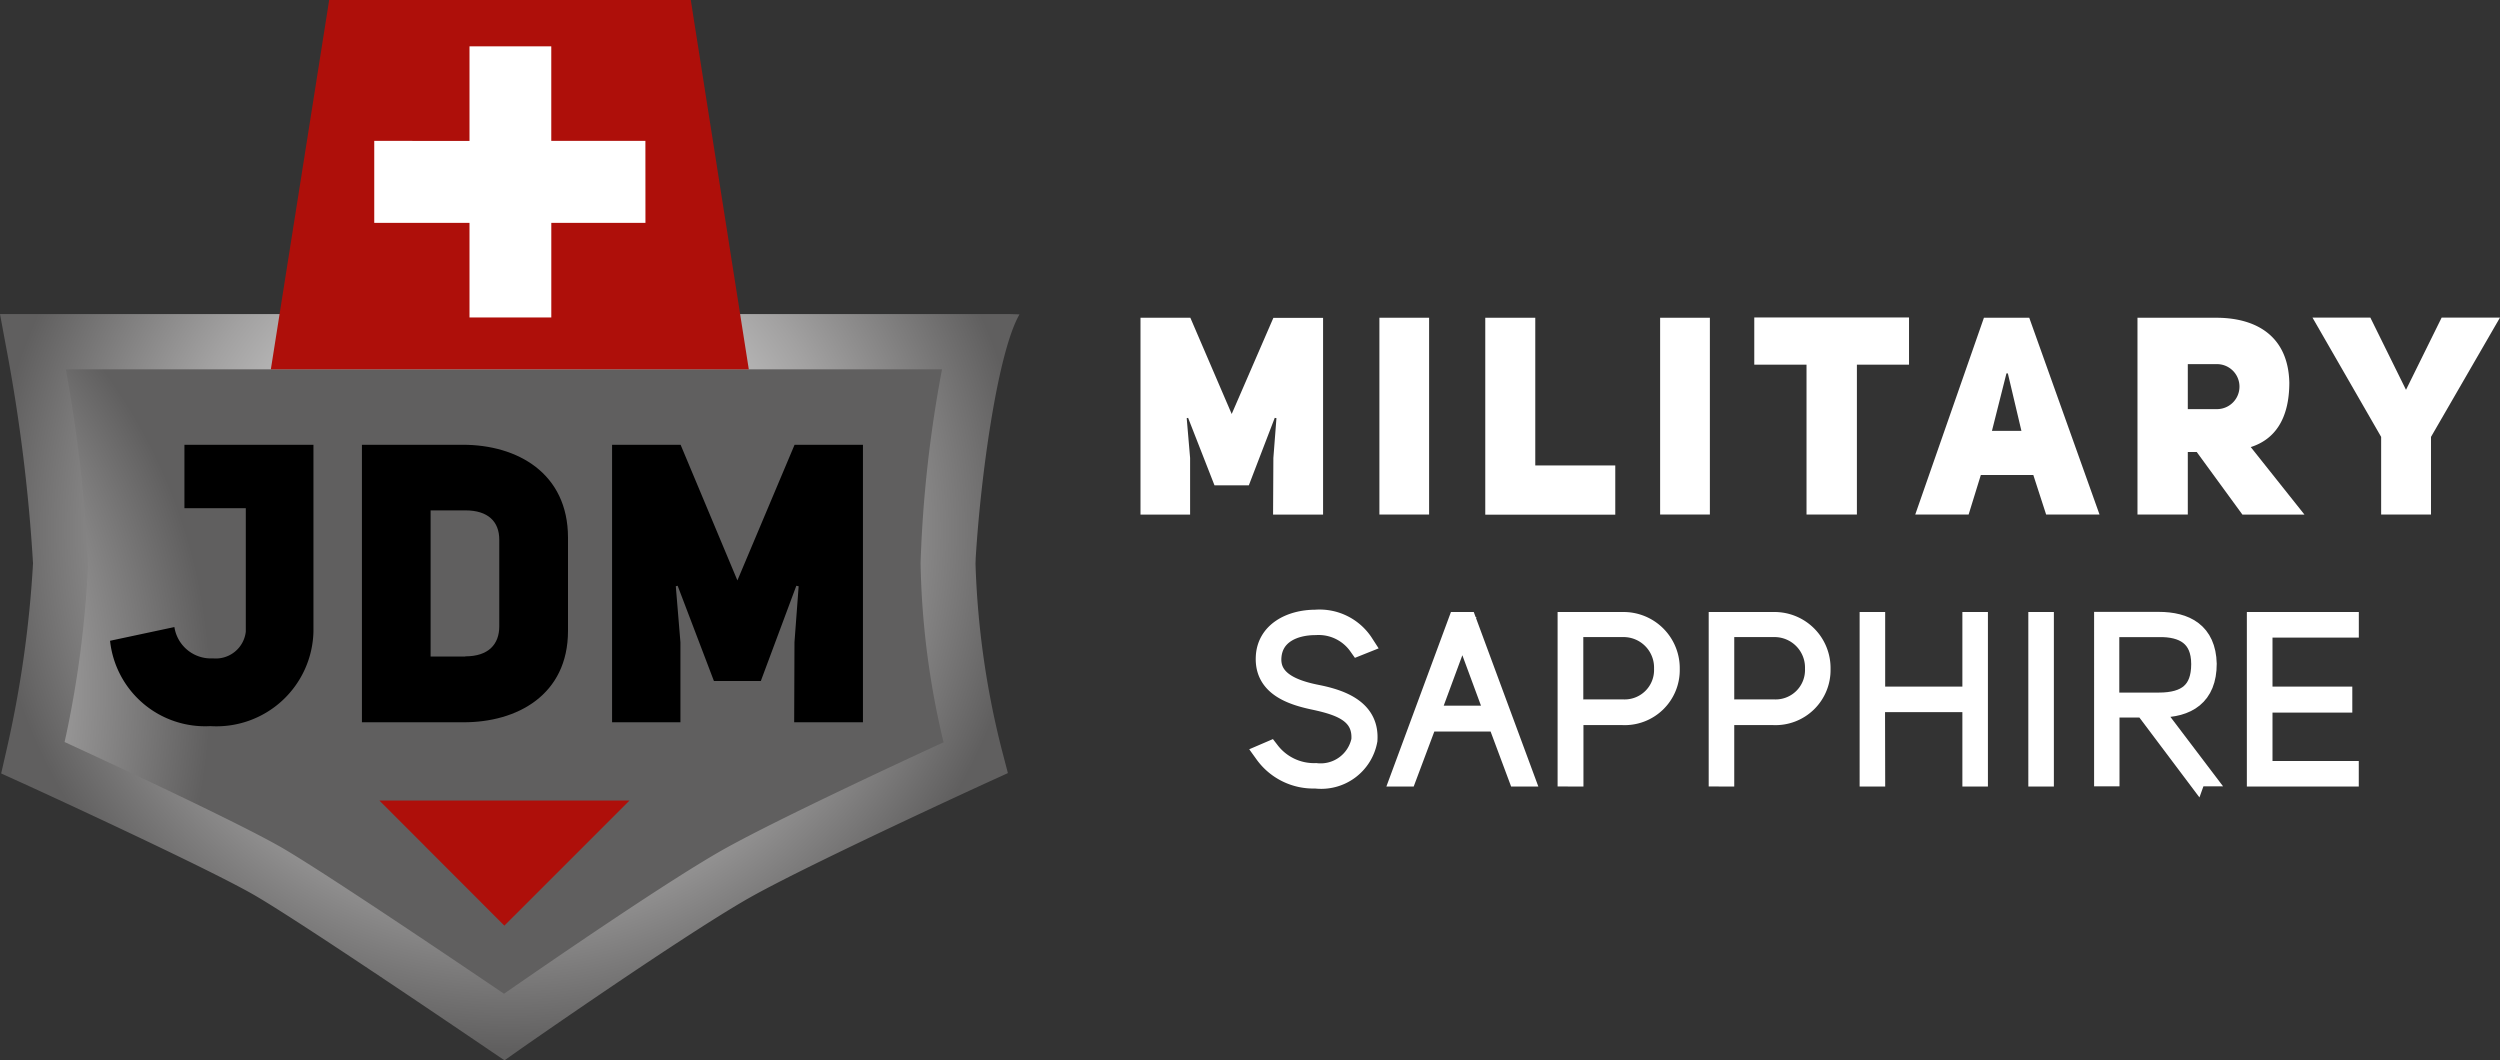 <svg xmlns="http://www.w3.org/2000/svg" xmlns:xlink="http://www.w3.org/1999/xlink" width="100" height="42.416" viewBox="0 0 100 42.416"><rect x="0" y="0" width="100" height="42.416" fill="#333333" stroke="none"/><defs><radialGradient id="radial-gradient" cx="0.5" cy="0.5" r="0.79" gradientTransform="translate(-0.745) scale(0.727 1)" gradientUnits="objectBoundingBox"><stop offset="0.067" stop-color="#fff"></stop><stop offset="0.185" stop-color="#f3f3f3"></stop><stop offset="0.397" stop-color="#d4d4d4"></stop><stop offset="0.678" stop-color="#a2a1a1"></stop><stop offset="1" stop-color="#605f5f"></stop></radialGradient><radialGradient id="radial-gradient-2" cx="0.5" cy="0.5" r="0.491" gradientTransform="translate(-0.02) scale(1.039 1)" gradientUnits="objectBoundingBox"><stop offset="0.007" stop-color="#fff"></stop><stop offset="0.133" stop-color="#f3f3f3"></stop><stop offset="0.358" stop-color="#d4d4d4"></stop><stop offset="0.657" stop-color="#a2a1a1"></stop><stop offset="1" stop-color="#605f5f"></stop></radialGradient></defs><g id="logo-main-new" transform="translate(-11.74 -8.16)"><path id="Path_1" data-name="Path 1" d="M32.555,58.328s-7.414-5.044-9.457-6.235-9.457-4.574-9.457-4.574a46.033,46.033,0,0,0,1.105-7.8,69.275,69.275,0,0,0-1.105-8.9H51.469a44.2,44.2,0,0,0-1.105,8.9,28.757,28.757,0,0,0,1.105,7.8s-6.858,3.136-9.457,4.574S32.555,58.328,32.555,58.328Z" transform="translate(-0.727 -8.671)" fill="url(#radial-gradient)"></path><path id="Path_2" data-name="Path 2" d="M50.761,30.742c0-.074.006-.142.006-.216.2-3.321.883-8.266,1.753-9.772l-.389-.012H41.069L39.149,8.21H25.3l-1.92,12.532H11.74l.241,1.3a68.173,68.173,0,0,1,1.08,8.673,44.843,44.843,0,0,1-1.074,7.525l-.2.877.815.37c.074.031,7.358,3.364,9.328,4.506s9.285,6.124,9.359,6.173l.63.426.623-.438c.068-.049,6.815-4.76,9.328-6.149s9.278-4.488,9.346-4.519l.84-.383-.235-.9A34.4,34.4,0,0,1,50.761,30.742ZM40.8,42.089c-2.173,1.2-7.136,4.618-8.9,5.84-1.84-1.247-7.142-4.827-8.859-5.828-1.679-.975-6.729-3.327-8.717-4.241a41.573,41.573,0,0,0,.938-7.136,57.926,57.926,0,0,0-.889-7.772H49.421a50.282,50.282,0,0,0-.858,7.747,32.989,32.989,0,0,0,.92,7.173C47.569,38.749,42.89,40.934,40.8,42.089Z" transform="translate(0 -0.019)" fill="url(#radial-gradient-2)"></path><path id="Path_3" data-name="Path 3" d="M36.32,60.03H46.327L41.32,65.036Z" transform="translate(-9.406 -19.85)" fill="#ae0f0a"></path><g id="Group_2" data-name="Group 2" transform="translate(16.142 25.951)"><g id="Group_1" data-name="Group 1" transform="translate(0 0)"><path id="Path_4" data-name="Path 4" d="M21.444,44.271a1.477,1.477,0,0,0,1.543,1.253A1.208,1.208,0,0,0,24.3,44.456V39.517H21.845V36.98h5.161v7.476a3.881,3.881,0,0,1-4.124,3.778A3.825,3.825,0,0,1,18.87,44.82Z" transform="translate(-18.87 -36.98)"></path><path id="Path_5" data-name="Path 5" d="M39.233,36.98c2.167,0,4.2,1.13,4.2,3.716v3.729c0,2.556-2.031,3.667-4.2,3.655H35.19V36.98Zm.093,8.463c.932,0,1.358-.488,1.358-1.2V40.777c0-.722-.444-1.173-1.358-1.173H37.937V45.45h1.389Z" transform="translate(-25.115 -36.98)"></path><path id="Path_6" data-name="Path 6" d="M51.406,36.98h2.735l2.272,5.426L58.7,36.98h2.735v11.1H58.684l.012-3.2.167-2.241-.093-.019-1.42,3.809H55.474l-1.451-3.809-.074.019.185,2.241v3.2H51.4V36.98Z" transform="translate(-31.319 -36.98)"></path></g></g><path id="Path_7" data-name="Path 7" d="M48.408,22.933H29.29L31.623,8.16H46.087Z" transform="translate(-6.716)" fill="#ae0f0a"></path><path id="Path_8" data-name="Path 8" d="M46.836,14.944H43.071V11.16H39.8v3.784H35.99v3.278H39.8v3.784h3.272V18.222h3.766Z" transform="translate(-9.28 -1.148)" fill="#fff"></path><g id="Group_3" data-name="Group 3" transform="translate(57.36 20.858)"><path id="Path_9" data-name="Path 9" d="M85.646,28.75h1.988L89.288,32.6l1.667-3.846h1.988v7.871h-2l.012-2.266.123-1.593-.068-.012-1.037,2.7H88.6l-1.056-2.7-.056.012.136,1.593v2.266H85.64V28.75Z" transform="translate(-85.64 -28.738)" fill="#fff"></path><path id="Path_10" data-name="Path 10" d="M103.108,36.621H101.12V28.75h1.988Z" transform="translate(-91.564 -28.738)" fill="#fff"></path><path id="Path_11" data-name="Path 11" d="M107.98,28.75h2v5.908h3.2v1.969h-5.2Z" transform="translate(-94.189 -28.738)" fill="#fff"></path><path id="Path_12" data-name="Path 12" d="M121.3,36.621H119.31V28.75H121.3Z" transform="translate(-98.525 -28.738)" fill="#fff"></path><path id="Path_13" data-name="Path 13" d="M129.515,30.619v5.994H127.5V30.619H125.41V28.73H131.6v1.889Z" transform="translate(-100.859 -28.73)" fill="#fff"></path><path id="Path_14" data-name="Path 14" d="M143.211,36.621h-2.136l-.512-1.58h-2.1l-.488,1.58H135.84l2.747-7.871H140.4Zm-3.124-3.346-.543-2.3h-.056l-.58,2.3Z" transform="translate(-104.85 -28.738)" fill="#fff"></path><path id="Path_15" data-name="Path 15" d="M152.611,34.121h-.358v2.5H150.24V28.75h3.148c1.624,0,2.883.747,2.926,2.593,0,1.457-.586,2.278-1.543,2.58l2.148,2.7h-2.482Zm.809-1.716a.9.9,0,1,0,0-1.8h-1.167v1.8Z" transform="translate(-110.361 -28.738)" fill="#fff"></path><path id="Path_16" data-name="Path 16" d="M164.327,36.617V33.512L161.58,28.74h2.315l1.426,2.889,1.426-2.889h2.333l-2.759,4.772v3.105Z" transform="translate(-114.701 -28.734)" fill="#fff"></path><path id="Path_17" data-name="Path 17" d="M95.77,51.32c1.012.2,2.111.611,2.025,1.821a1.876,1.876,0,0,1-2.074,1.525,2.393,2.393,0,0,1-2.031-.994l.2-.086a2.238,2.238,0,0,0,1.846.87,1.665,1.665,0,0,0,1.821-1.315c.08-1.1-.883-1.4-1.84-1.611-.926-.191-2.031-.543-1.982-1.71.037-1.019,1-1.5,1.988-1.5a2.092,2.092,0,0,1,1.92.951l-.2.08a1.954,1.954,0,0,0-1.716-.821c-.87,0-1.71.364-1.772,1.29S94.776,51.123,95.77,51.32Z" transform="translate(-88.721 -36.227)" fill="#fff" stroke="#fff" stroke-miterlimit="10" stroke-width="0.806"></path><path id="Path_18" data-name="Path 18" d="M102.745,54.643h-.235l2.284-6.173h.352l2.284,6.173H107.2l-.821-2.2h-2.809Zm2.21-5.97-1.309,3.543h2.648l-1.309-3.543h-.031Z" transform="translate(-92.096 -36.284)" fill="#fff" stroke="#fff" stroke-miterlimit="10" stroke-width="0.806"></path><path id="Path_19" data-name="Path 19" d="M113.32,54.643V48.47H115.5a1.845,1.845,0,0,1,1.9,1.877,1.8,1.8,0,0,1-1.883,1.84h-1.969v2.457Zm2.185-2.679a1.58,1.58,0,0,0,1.673-1.63,1.623,1.623,0,0,0-1.673-1.667h-1.963v3.3Z" transform="translate(-96.233 -36.284)" fill="#fff" stroke="#fff" stroke-miterlimit="10" stroke-width="0.806"></path><path id="Path_20" data-name="Path 20" d="M123.11,54.643V48.47h2.179a1.839,1.839,0,0,1,1.889,1.877,1.8,1.8,0,0,1-1.883,1.84h-1.969v2.457Zm2.179-2.679a1.58,1.58,0,0,0,1.673-1.63,1.623,1.623,0,0,0-1.673-1.667h-1.963v3.3Z" transform="translate(-99.979 -36.284)" fill="#fff" stroke="#fff" stroke-miterlimit="10" stroke-width="0.806"></path><path id="Path_21" data-name="Path 21" d="M133.106,54.643h-.216V48.47h.216v2.982H137V48.47h.216v6.173H137V51.668h-3.9Z" transform="translate(-103.722 -36.284)" fill="#fff" stroke="#fff" stroke-miterlimit="10" stroke-width="0.806"></path><path id="Path_22" data-name="Path 22" d="M144.036,54.643h-.216V48.47h.216Z" transform="translate(-107.904 -36.284)" fill="#fff" stroke="#fff" stroke-miterlimit="10" stroke-width="0.806"></path><path id="Path_23" data-name="Path 23" d="M151.765,54.639l-2.074-2.759h-1.4v2.753h-.21V48.46h2.179c1.074,0,1.889.42,1.92,1.673,0,1.284-.784,1.747-1.908,1.747h-.333l2.087,2.753h-.259Zm-1.5-2.951c1.124,0,1.7-.457,1.7-1.543,0-1.117-.716-1.5-1.7-1.482h-1.982v3.025Z" transform="translate(-109.534 -36.28)" fill="#fff" stroke="#fff" stroke-miterlimit="10" stroke-width="0.806"></path><path id="Path_24" data-name="Path 24" d="M158.2,51.452h3.192v.235H158.2v2.741h3.451v.216H157.98V48.47h3.673v.216H158.2Z" transform="translate(-113.323 -36.284)" fill="#fff" stroke="#fff" stroke-miterlimit="10" stroke-width="0.806"></path></g></g></svg>
